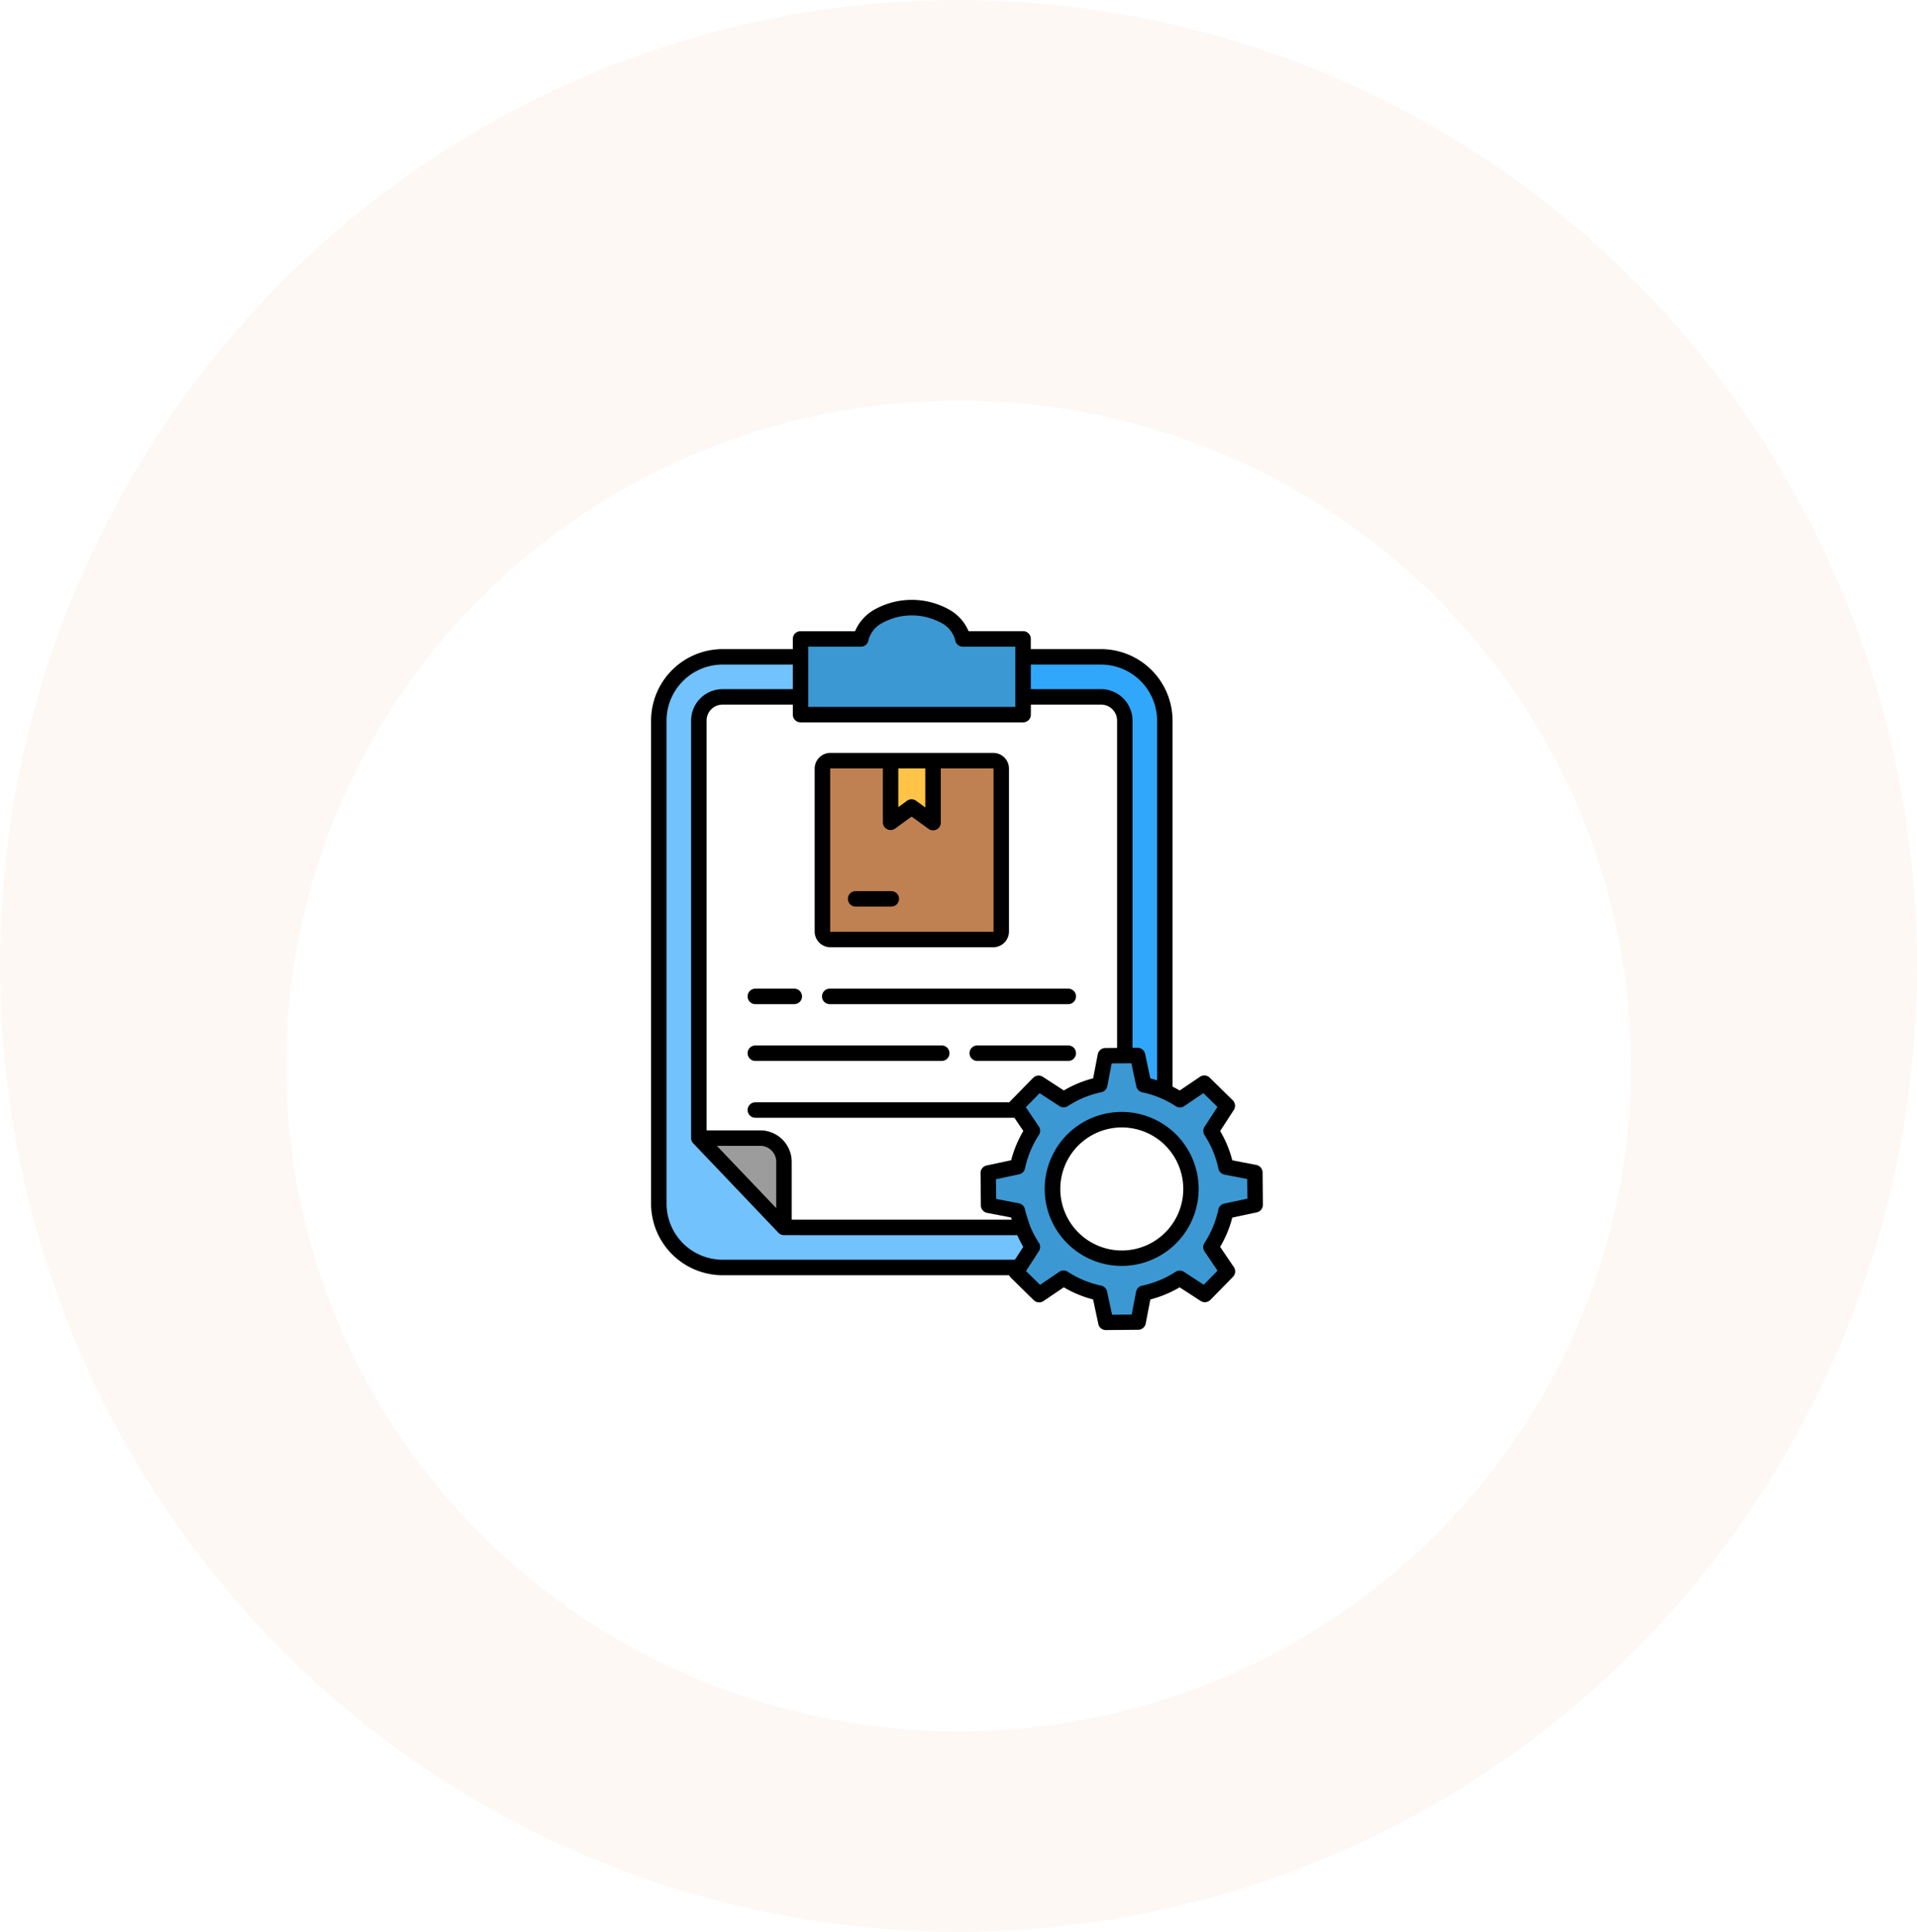 <svg xmlns="http://www.w3.org/2000/svg" xmlns:xlink="http://www.w3.org/1999/xlink" width="134" height="135" viewBox="0 0 134 135">
  <defs>
    <filter id="Ellipse_8" x="11" y="19" width="112" height="111" filterUnits="userSpaceOnUse">
      <feOffset dy="7" input="SourceAlpha"/>
      <feGaussianBlur stdDeviation="3" result="blur"/>
      <feFlood flood-opacity="0.031"/>
      <feComposite operator="in" in2="blur"/>
      <feComposite in="SourceGraphic"/>
    </filter>
  </defs>
  <g id="solution1-icon" transform="translate(-28.205 -25.803)">
    <ellipse id="Ellipse_7" data-name="Ellipse 7" cx="67" cy="67.5" rx="67" ry="67.5" transform="translate(28.205 25.803)" fill="#fdf8f4"/>
    <g transform="matrix(1, 0, 0, 1, 28.21, 25.8)" filter="url(#Ellipse_8)">
      <ellipse id="Ellipse_8-2" data-name="Ellipse 8" cx="47" cy="46.5" rx="47" ry="46.5" transform="translate(20 21)" fill="#fff"/>
    </g>
    <g id="Group_2003" data-name="Group 2003" transform="translate(73.716 67.729)">
      <g id="Group_2002" data-name="Group 2002" transform="translate(0 0)">
        <path id="Path_127" data-name="Path 127" d="M81.415,19.437H86.33a5.006,5.006,0,0,1,4.993,4.994V50.014q.252.126.5.27l1.418-.96a.54.54,0,0,1,.7.085l1.589,1.559a.539.539,0,0,1,.065.691l-.945,1.456a7.957,7.957,0,0,1,.849,2.048l1.68.324a.54.54,0,0,1,.437.56l.021,2.223a.538.538,0,0,1-.427.531l-1.712.365a7.885,7.885,0,0,1-.849,2.046l.96,1.418a.54.54,0,0,1-.085.7l-1.559,1.589a.539.539,0,0,1-.691.065l-1.456-.945a7.956,7.956,0,0,1-2.048.849l-.323,1.68a.54.54,0,0,1-.56.437l-2.223.021a.538.538,0,0,1-.531-.427l-.365-1.712a7.892,7.892,0,0,1-2.048-.85L82.3,65a.538.538,0,0,1-.679-.062l-1.612-1.581a.539.539,0,0,1-.114-.163H59.864A5.006,5.006,0,0,1,54.871,58.2V24.43a5.006,5.006,0,0,1,4.993-4.993h4.914v-.711a.54.54,0,0,1,.54-.54H69.13A3.119,3.119,0,0,1,70.444,16.7a5.352,5.352,0,0,1,5.306,0,3.116,3.116,0,0,1,1.313,1.482h3.812a.54.54,0,0,1,.54.54Z" transform="translate(-54.871 -16)" fill-rule="evenodd"/>
        <path id="Path_128" data-name="Path 128" d="M94.778,113.7a.54.54,0,1,1,0-1.081h17.758a.537.537,0,0,1,.1-.119l1.559-1.589a.539.539,0,0,1,.691-.065l1.456.945a7.954,7.954,0,0,1,2.048-.849l.324-1.679a.54.54,0,0,1,.56-.437l.79-.008V85.94a1.117,1.117,0,0,0-1.113-1.113h-4.914v.7a.54.54,0,0,1-.54.54H97.938a.54.54,0,0,1-.54-.54v-.7H92.483A1.118,1.118,0,0,0,91.37,85.94v28.64h3.755a2.2,2.2,0,0,1,2.194,2.194v4.048H112.7q-.021-.075-.041-.151l-1.68-.324a.54.54,0,0,1-.437-.56l-.021-2.223a.538.538,0,0,1,.427-.531l1.712-.365a7.911,7.911,0,0,1,.85-2.046l-.624-.921Zm5.247-25.5h11.382a1.1,1.1,0,0,1,1.1,1.1v11.382a1.1,1.1,0,0,1-1.1,1.1H100.025a1.1,1.1,0,0,1-1.1-1.1V89.3A1.1,1.1,0,0,1,100.025,88.2Zm-5.247,21.528a.54.54,0,1,1,0-1.081h13.03a.54.54,0,1,1,0,1.081Zm15.512,0a.54.54,0,1,1,0-1.081h6.363a.54.54,0,1,1,0,1.081Zm-15.512-3.969a.54.54,0,1,1,0-1.081H97.5a.54.54,0,1,1,0,1.081Zm5.2,0a.54.54,0,0,1,0-1.081h16.676a.54.54,0,0,1,0,1.081Z" transform="translate(-87.49 -77.51)" fill="#fff" fill-rule="evenodd"/>
        <path id="Path_129" data-name="Path 129" d="M180.351,126.751v3.789a.541.541,0,0,1-.881.42l-1.16-.842-1.153.838a.54.54,0,0,1-.856-.437v-3.767h-3.665a.019.019,0,0,0-.018.018V138.15a.016.016,0,0,0,.018.018h11.382a.016.016,0,0,0,.018-.018V126.769a.018.018,0,0,0-.018-.018Zm-5.955,9.657a.54.54,0,1,1,0-1.081h2.495a.54.54,0,1,1,0,1.081Z" transform="translate(-160.099 -114.977)" fill="#c08152" fill-rule="evenodd"/>
        <path id="Path_130" data-name="Path 130" d="M217.428,126.751v2.708l.6-.439a.54.54,0,0,1,.643-.007l.643.467v-2.73Z" transform="translate(-200.147 -114.977)" fill="#ffc447" fill-rule="evenodd"/>
        <path id="Path_131" data-name="Path 131" d="M73.249,98.37a.555.555,0,0,1-.419-.2l-5.895-6.186a.539.539,0,0,1-.177-.4V62.407a2.2,2.2,0,0,1,2.194-2.194h4.914V58.494H68.952a3.925,3.925,0,0,0-3.912,3.912v33.77a3.925,3.925,0,0,0,3.912,3.912H89.39l.586-.9a7.98,7.98,0,0,1-.419-.815Z" transform="translate(-63.959 -53.977)" fill="#71c2fd" fill-rule="evenodd"/>
        <path id="Path_132" data-name="Path 132" d="M102.284,379.229v-3.241a1.118,1.118,0,0,0-1.113-1.113H98.135Z" transform="translate(-93.536 -336.724)" fill="#9c9c9c" fill-rule="evenodd"/>
        <path id="Path_133" data-name="Path 133" d="M304.562,60.218h4.914a2.2,2.2,0,0,1,2.194,2.194V85.281l.352,0a.538.538,0,0,1,.531.427l.365,1.712q.238.062.47.137V62.412a3.925,3.925,0,0,0-3.912-3.912h-4.914Z" transform="translate(-278.018 -53.982)" fill="#31a7fb" fill-rule="evenodd"/>
        <path id="Path_134" data-name="Path 134" d="M179.441,57.476l-.307,1.59a.539.539,0,0,1-.42.426,6.847,6.847,0,0,0-2.325.959.539.539,0,0,1-.6.006l-1.386-.9-.963.982.908,1.343a.539.539,0,0,1,.005.595,6.886,6.886,0,0,0-.967,2.324.539.539,0,0,1-.418.426l-1.616.344.013,1.375,1.59.307a.539.539,0,0,1,.426.42c.087.416.217.722.333,1.11A6.859,6.859,0,0,0,174.345,70a.539.539,0,0,1,.006.6l-.9,1.386.983.965,1.318-.892a.539.539,0,0,1,.618-.022,6.9,6.9,0,0,0,2.311.965.54.54,0,0,1,.439.42l.344,1.616,1.375-.013.307-1.59a.539.539,0,0,1,.42-.426,6.842,6.842,0,0,0,2.325-.959.539.539,0,0,1,.6-.006l1.386.9.963-.982-.908-1.343a.539.539,0,0,1-.005-.595,6.9,6.9,0,0,0,.965-2.311.539.539,0,0,1,.42-.439l1.616-.344-.013-1.375-1.59-.307a.539.539,0,0,1-.426-.42,6.85,6.85,0,0,0-.959-2.325.539.539,0,0,1-.006-.6l.9-1.386-.982-.963-1.343.908a.539.539,0,0,1-.595,0A6.9,6.9,0,0,0,181.6,59.5a.54.54,0,0,1-.439-.42l-.344-1.616-1.375.013Zm.648,3.392a5.38,5.38,0,1,1,.1,10.76l0,0v0a5.38,5.38,0,1,1-.1-10.76ZM158.232,32.56h14.476V28.353l-3.674,0a.538.538,0,0,1-.53-.443,1.881,1.881,0,0,0-.942-1.2,4.3,4.3,0,0,0-4.183,0,1.907,1.907,0,0,0-.934,1.159.54.54,0,0,1-.537.484h-3.675Z" transform="translate(-147.244 -25.086)" fill="#3b98d3" fill-rule="evenodd"/>
        <path id="Path_135" data-name="Path 135" d="M331.16,363.948a4.3,4.3,0,1,0-2.97,7.376l0,0v0a4.3,4.3,0,0,0,2.966-7.376Z" transform="translate(-295.25 -325.859)" fill="#fff" fill-rule="evenodd"/>
      </g>
    </g>
  </g>
</svg>
